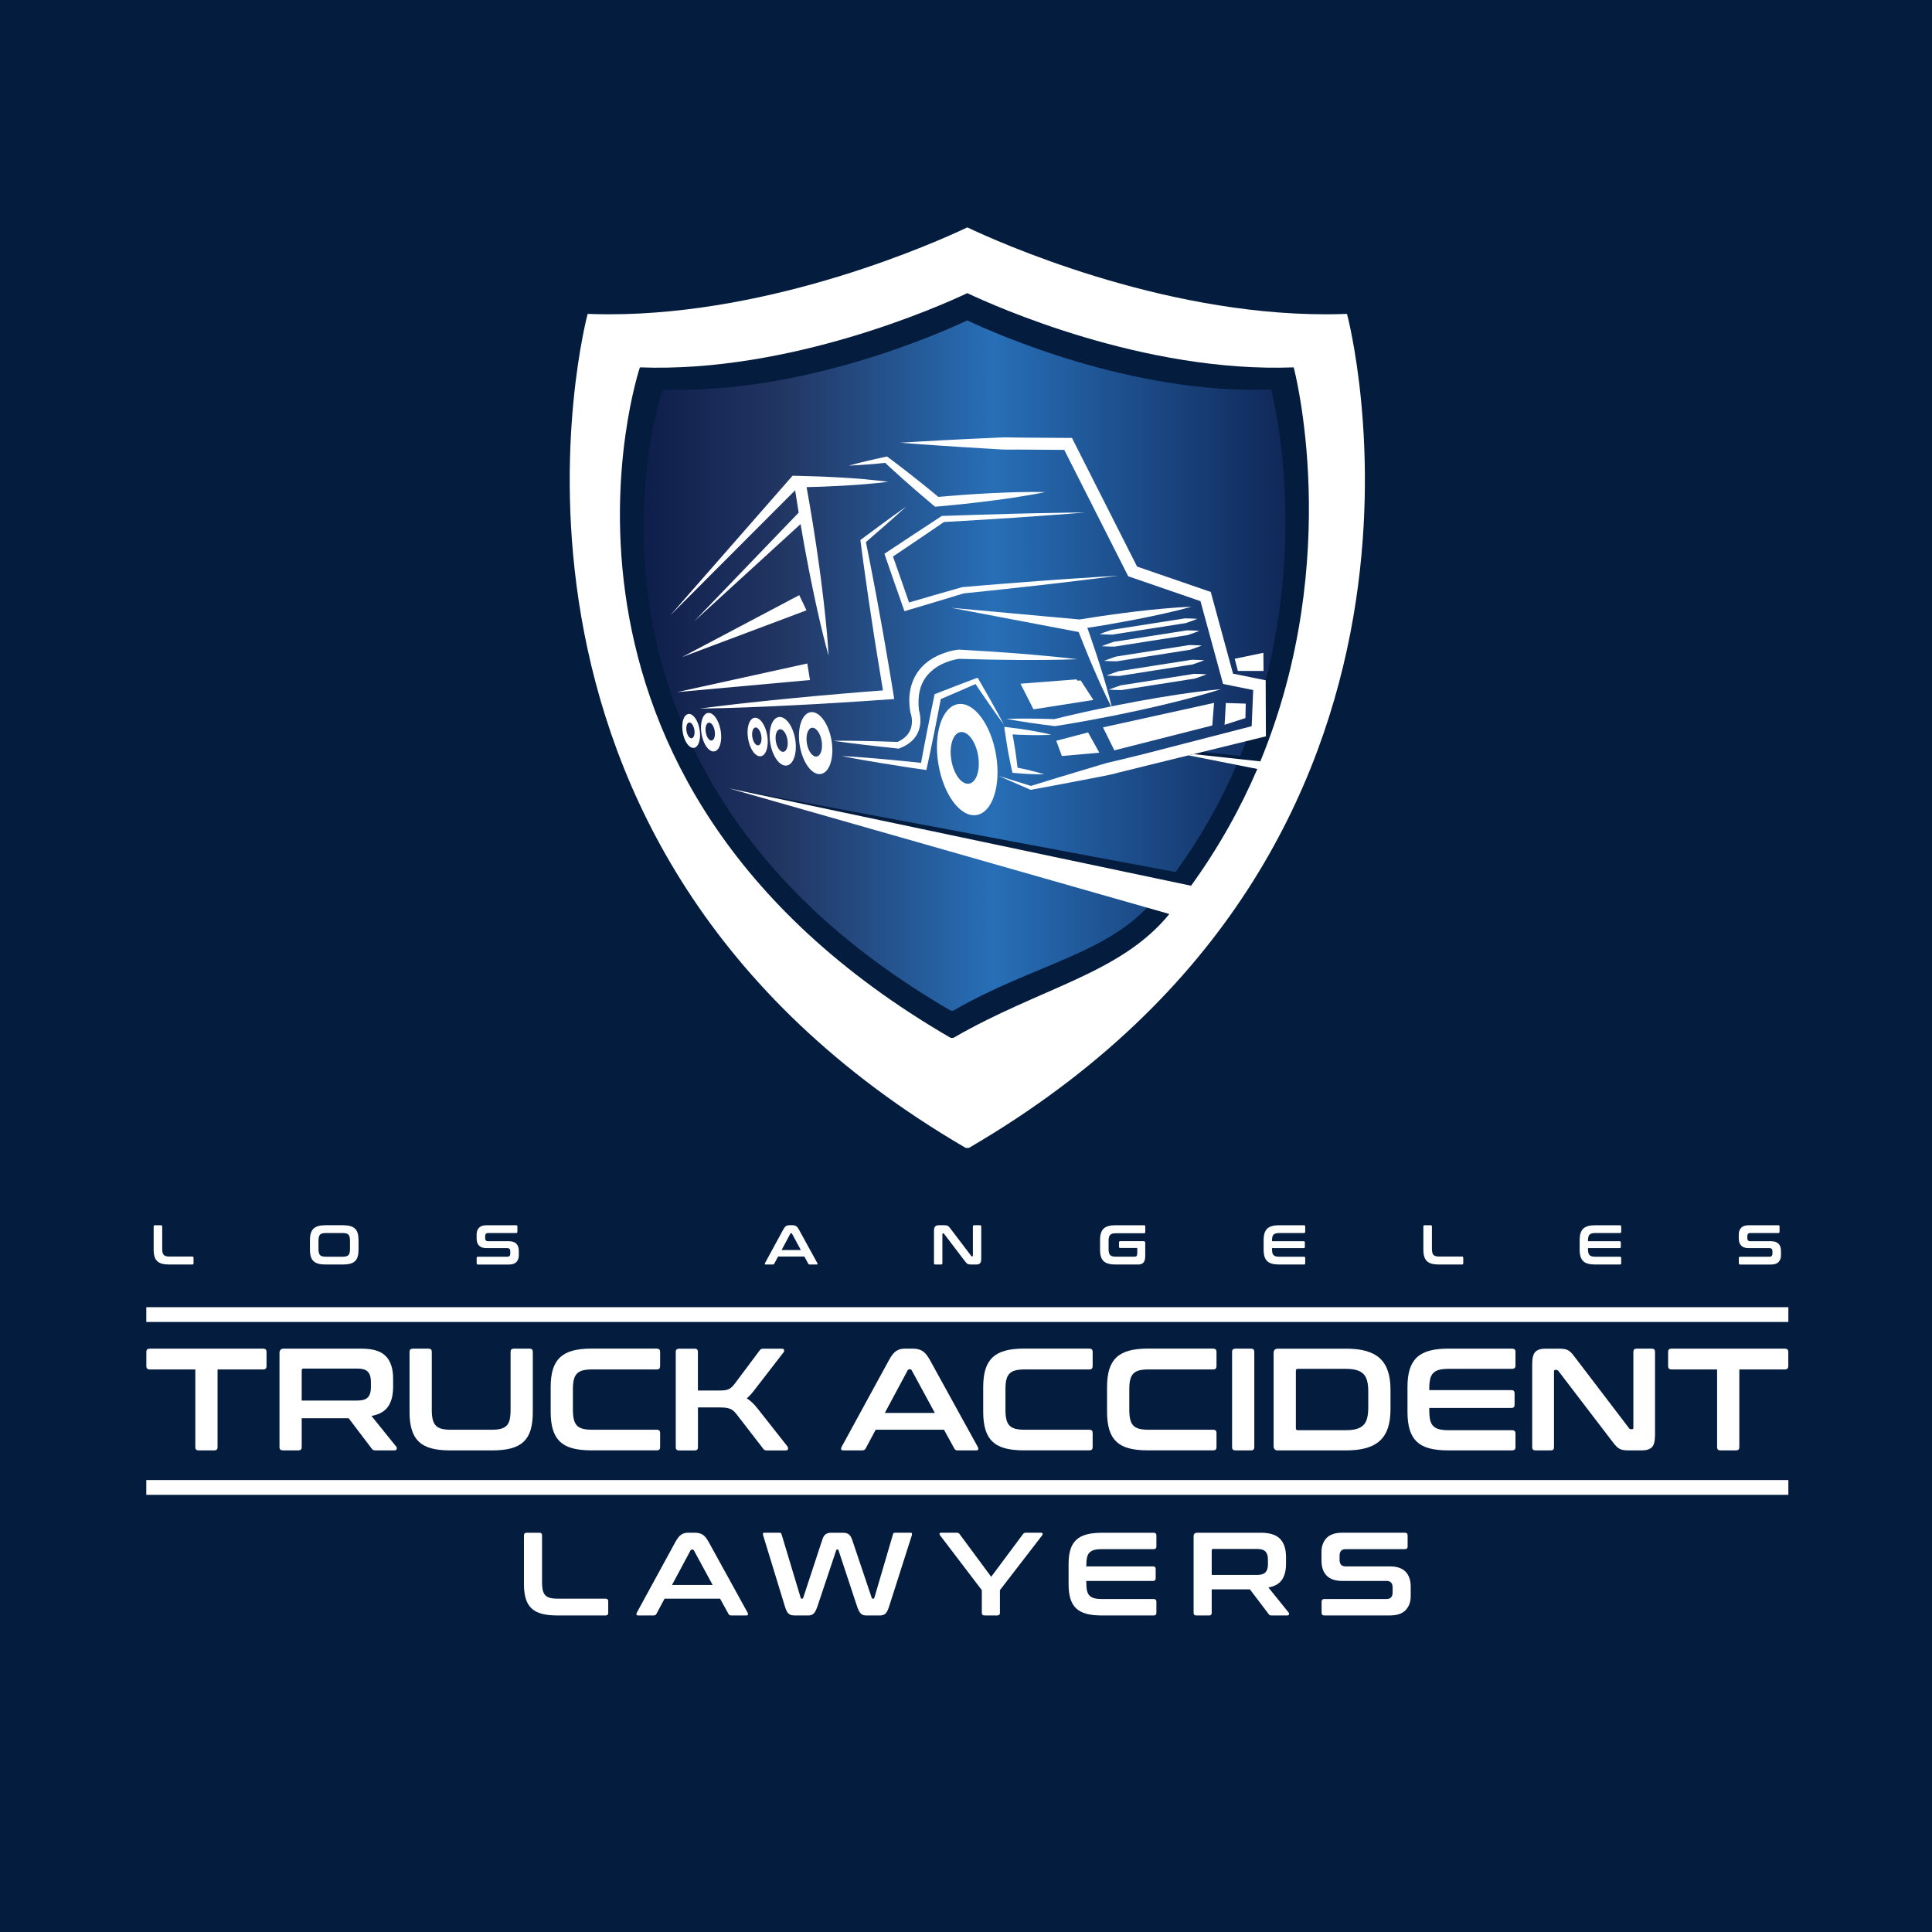 <?xml version="1.0" encoding="UTF-8"?><svg id="Layer_1" xmlns="http://www.w3.org/2000/svg" xmlns:xlink="http://www.w3.org/1999/xlink" viewBox="0 0 1000 1000"><defs><style>.cls-1{fill-rule:evenodd;}.cls-1,.cls-2{fill:#fff;}.cls-3{fill:#041c3d;}.cls-4{fill:url(#linear-gradient);}</style><linearGradient id="linear-gradient" x1="315.85" y1="344.49" x2="704.71" y2="344.49" gradientUnits="userSpaceOnUse"><stop offset=".03" stop-color="#0d1c49"/><stop offset=".23" stop-color="#223663"/><stop offset=".51" stop-color="#276fb7"/><stop offset=".96" stop-color="#0d1c49"/></linearGradient></defs><rect class="cls-3" width="1000" height="1000"/><path class="cls-4" d="M342.88,201.61s-66.92,196.12,149.24,321.51h1.28c41.83-24.27,80.98-29.1,104.61-58.12l-220.82-56.98,231.28,43.35c13.45-18.59,23.55-36.75,31.58-55.48l-24.92-4.92,7.08-1.74,19.81,2c40.58-98.41,15.91-189.63,15.91-189.63-72.33,2.73-144.07-29.52-157.28-35.76-13.21,6.24-85.45,38.49-157.78,35.76Z"/><path class="cls-1" d="M697.21,162.47c-3.71.14-7.41.21-11.11.21-86.26,0-169.61-37.48-185.42-44.98-15.8,7.5-99.15,44.98-185.41,44.98-3.7,0-7.39-.07-11.11-.21,0,0-73.94,274.54,195.72,431.7h1.6c269.65-157.15,195.72-431.7,195.72-431.7ZM652.35,394.09l-34.55-3.76-2.66.65,35.65,7.03c-8.63,20.12-19.85,40.47-34.29,60.44l-239.3-50.43,228.06,65.06c-25.38,31.17-66.87,38.07-111.8,64.13h-1.38c-232.19-134.69-160.88-347.06-160.88-347.06,77.69,2.93,155.29-31.71,169.48-38.42,14.19,6.7,91.25,41.35,168.94,38.42,0,0,26.32,98.22-17.27,203.92Z"/><path class="cls-2" d="M547.92,402.39l14.6-4.39,7.3-2.2c2.43-.76,4.89-1.38,7.38-1.91,4.95-1.16,9.87-2.41,14.81-3.61l55.86-14.4.78-18.71-13.68-2.77-1.92-.39-.5-1.85-11.18-41-36.19-12.47-1.22-.42-.57-1.13-32.53-64.28-19.74-.14-5.43-.02c-1.81.02-3.62.05-5.43.01-1.81-.04-3.62-.18-5.43-.28l-5.42-.33c-7.23-.44-14.47-.86-21.7-1.37l-10.85-.75-10.85-.82,10.86-.67,10.86-.6c7.24-.41,14.48-.72,21.72-1.06l5.43-.25c1.81-.08,3.62-.19,5.43-.21,1.81-.01,3.62.05,5.43.09l5.43.06,21.71.15h1.97s.87,1.73.87,1.73l32.83,64.86,36.56,12.59,1.58.54.43,1.58,11.11,40.73,16.89,3.4.1,26.59.02,2.43-2.42.6-59.21,14.54c-4.93,1.22-9.87,2.4-14.8,3.66-2.45.68-4.92,1.28-7.43,1.73l-7.5,1.44-15,2.87-15.02,2.79-.37.07-.24-.1-16.35-7.13,16.71,5.19,14.34-4.4Z"/><path class="cls-2" d="M469.88,315.84l-1.73.51-.59-1.67-4.7-13.36-4.63-13.38-.45-1.31,1.16-.77,14.05-9.3,14.1-9.24.4-.26.45-.02,18.43-.61c6.15-.21,12.29-.35,18.44-.52,6.15-.19,12.3-.26,18.45-.39l9.22-.17,9.23-.1-9.2.75-9.2.67c-6.13.44-12.27.92-18.4,1.3-6.13.4-12.27.82-18.41,1.17l-17.93,1.06-13.56,9.23-12.81,8.63,4.25,12.07,4.06,11.72,12.82-3.74,14.59-4.17.17-.05h.16c6.7-.6,13.4-1.15,20.1-1.67,6.7-.54,13.41-1.07,20.11-1.55l10.06-.73,10.07-.67,10.06-.67,10.08-.6-10,1.28-10.01,1.21-10.01,1.21-10.02,1.15c-6.68.77-13.36,1.5-20.05,2.21-6.62.72-13.25,1.42-19.87,2.09l-14.37,4.36-14.54,4.33Z"/><path class="cls-2" d="M558.66,320.67l.35-.06c4.77-.77,9.54-1.52,14.32-2.2,2.39-.35,4.78-.65,7.18-.97,2.4-.3,4.79-.64,7.19-.91l7.21-.81,7.22-.7c1.2-.12,2.41-.2,3.62-.3l3.62-.28c2.42-.16,4.84-.31,7.28-.39-2.34.67-4.68,1.26-7.03,1.85l-3.53.84c-1.18.27-2.35.57-3.53.82l-7.09,1.54-7.1,1.43c-2.37.48-4.75.88-7.12,1.33-2.37.44-4.75.88-7.12,1.28-3.77.65-7.55,1.25-11.33,1.83l.96,2.68,1.88,5.49,1.86,5.5,1.77,5.53c.6,1.84,1.17,3.7,1.72,5.55.55,1.86,1.14,3.71,1.65,5.58.52,1.87,1.07,3.73,1.55,5.61.41,1.56.81,3.12,1.18,4.69.77-.16,1.54-.32,2.31-.47l10.78-2.08,10.82-1.9,10.85-1.73c3.63-.51,7.26-1.06,10.9-1.5,3.64-.48,7.3-.87,10.97-1.2-3.5,1.11-7.02,2.16-10.55,3.12-3.53,1-7.08,1.89-10.62,2.83l-10.67,2.6-10.7,2.42-10.74,2.25c-3.58.75-7.18,1.4-10.77,2.1-3.59.72-7.2,1.32-10.8,1.96-1.8.31-3.6.65-5.41.93l-5.43.86-.34.05-.19-.02c-2.08-.23-4.15-.51-6.22-.8-2.07-.29-4.15-.54-6.22-.87-2.07-.32-4.14-.61-6.21-.97-2.07-.34-4.13-.7-6.2-1.1,2.1-.08,4.2-.11,6.3-.13,2.1-.03,4.19,0,6.29,0,2.1,0,4.19.06,6.28.1,1.98.04,3.95.08,5.92.16l5.16-1.26c1.78-.45,3.57-.83,5.35-1.24,3.57-.8,7.13-1.65,10.71-2.37,2.73-.56,5.46-1.15,8.2-1.7-.74-1.43-1.45-2.87-2.15-4.31-.87-1.75-1.66-3.52-2.5-5.28-.84-1.76-1.6-3.54-2.4-5.31-.8-1.77-1.58-3.55-2.33-5.34l-2.27-5.36-2.18-5.39-2.16-5.4-.87-2.25-.02.12-65.91-12.53,66.33,6.04Z"/><path class="cls-2" d="M615.24,322c-.47.16-.96.33-1.49.51-.52.17-1.11.14-1.7.27-4.74.74-11.06,1.73-17.39,2.73-6.32.99-12.64,1.98-17.38,2.72-.6.05-1.15.27-1.71.24-.56-.01-1.08-.02-1.58-.03-.99-.01-1.86-.05-2.57-.08-1.43-.06-2.25-.12-2.25-.12,0,0,.76-.31,2.1-.8.67-.24,1.48-.54,2.42-.86.47-.16.96-.33,1.49-.51.52-.2,1.11-.16,1.7-.29,4.74-.74,11.06-1.73,17.38-2.73,6.32-.99,12.64-1.98,17.38-2.72.6-.06,1.15-.27,1.7-.26.56,0,1.08.02,1.58.03.99.01,1.86.05,2.57.08,1.43.06,2.25.13,2.25.13,0,0-.76.32-2.09.82-.67.25-1.48.55-2.42.86Z"/><path class="cls-2" d="M618.68,327.35c-.67.25-1.48.55-2.42.86-.47.16-.96.33-1.49.51-.52.17-1.11.14-1.7.27-4.74.74-11.06,1.73-17.38,2.73-6.32.99-12.64,1.98-17.38,2.73-.6.05-1.15.27-1.7.24-.56-.01-1.08-.02-1.58-.03-.99-.01-1.86-.05-2.57-.08-1.43-.06-2.25-.12-2.25-.12,0,0,.76-.31,2.1-.8.67-.24,1.48-.54,2.42-.86.47-.16.97-.33,1.49-.51.52-.2,1.11-.16,1.7-.29,4.74-.74,11.06-1.74,17.38-2.73,6.32-.99,12.65-1.98,17.38-2.73.6-.06,1.15-.27,1.7-.26.56.01,1.08.02,1.58.03.99.01,1.86.05,2.57.08,1.43.06,2.25.13,2.25.13,0,0-.76.32-2.09.82Z"/><path class="cls-2" d="M619.95,334.94c-.67.25-1.48.55-2.42.86-.47.16-.97.33-1.49.51-.52.17-1.11.14-1.7.27-4.74.74-11.06,1.73-17.38,2.73-6.32.99-12.64,1.98-17.38,2.73-.6.06-1.15.27-1.71.25-.55,0-1.08-.02-1.58-.03-.99-.01-1.86-.05-2.57-.08-1.43-.06-2.25-.12-2.25-.12,0,0,.76-.31,2.1-.8.67-.24,1.48-.54,2.42-.86.47-.16.96-.33,1.49-.51.52-.2,1.11-.16,1.7-.29,4.74-.74,11.06-1.74,17.38-2.73,6.32-.99,12.64-1.98,17.38-2.73.6-.06,1.15-.27,1.7-.26.56.01,1.08.02,1.58.03.99.01,1.86.05,2.57.08,1.43.06,2.25.13,2.25.13,0,0-.76.32-2.09.81Z"/><path class="cls-2" d="M621.21,342.54c-.67.25-1.48.55-2.42.86-.47.16-.96.33-1.49.51-.52.18-1.11.14-1.7.27-4.74.74-11.06,1.73-17.38,2.73-6.32.99-12.64,1.98-17.38,2.73-.6.06-1.15.27-1.7.25-.56-.01-1.08-.02-1.58-.03-.99-.01-1.86-.05-2.57-.08-1.43-.06-2.25-.12-2.25-.12,0,0,.76-.31,2.1-.8.67-.24,1.48-.55,2.42-.86.47-.16.96-.33,1.49-.51.52-.2,1.11-.15,1.7-.29,4.74-.74,11.06-1.73,17.38-2.72,6.32-.99,12.64-1.98,17.38-2.73.6-.06,1.15-.26,1.7-.26.55.01,1.08.02,1.58.03.99.01,1.86.05,2.57.08,1.43.06,2.25.13,2.25.13,0,0-.76.32-2.09.82Z"/><path class="cls-2" d="M622.42,349.84c-.67.25-1.48.55-2.42.86-.47.16-.96.33-1.49.51-.53.18-1.11.14-1.7.27-4.74.74-11.06,1.74-17.38,2.73-6.32.99-12.64,1.98-17.38,2.73-.6.05-1.15.27-1.7.24-.56-.01-1.08-.02-1.58-.03-.99-.01-1.86-.05-2.57-.08-1.43-.06-2.25-.12-2.25-.12,0,0,.76-.31,2.1-.8.67-.25,1.48-.55,2.42-.86.47-.16.96-.33,1.49-.51.52-.2,1.11-.15,1.7-.29,4.74-.74,11.06-1.73,17.38-2.72,6.32-.99,12.64-1.98,17.38-2.73.6-.06,1.15-.27,1.7-.26.55.01,1.08.02,1.58.03.99.01,1.86.05,2.57.08,1.43.07,2.25.13,2.25.13,0,0-.76.32-2.09.82Z"/><path class="cls-2" d="M456.58,383.77l7.95.25c.67-.31,1.33-.64,1.95-1.02.7-.43,1.37-.9,1.96-1.43,1.19-1.05,2.11-2.3,2.71-3.69.14-.35.28-.7.38-1.07.12-.36.19-.73.27-1.11.15-.74.22-1.51.22-2.29,0-.78-.07-1.56-.2-2.34-.07-.39-.15-.78-.24-1.15-.09-.35-.22-.8-.31-1.03l-.09-.22-.03-.24-.35-2.74c-.05-.93-.15-1.85-.14-2.78.01-.93-.03-1.87.09-2.81.05-.47.08-.94.14-1.41l.24-1.41c.15-.94.42-1.87.67-2.8.3-.92.6-1.83,1.02-2.72.37-.9.86-1.75,1.34-2.6l.79-1.24.88-1.18c.62-.76,1.26-1.51,1.97-2.19.69-.7,1.43-1.35,2.21-1.93,1.55-1.2,3.22-2.21,4.96-3.06,1.74-.85,3.54-1.54,5.37-2.1.92-.27,1.85-.52,2.79-.72.97-.2,1.85-.37,2.96-.48l.17-.02h.16s15.3.92,15.3.92l7.64.53,7.65.56c5.09.44,10.19.82,15.28,1.33,2.55.23,5.09.48,7.64.76,2.54.25,5.09.57,7.63.87-2.56.08-5.12.19-7.68.23-2.56.06-5.12.1-7.68.12-5.12.08-10.23.03-15.34.03l-7.66-.09-7.67-.11-15.09-.38c-.66.08-1.49.24-2.23.41-.81.18-1.61.4-2.4.64-1.58.5-3.11,1.11-4.57,1.84-1.46.73-2.83,1.59-4.07,2.58-.32.24-.62.5-.91.76-.3.25-.6.51-.87.79-.57.54-1.09,1.13-1.59,1.72l-.71.92-.64.98c-.39.67-.8,1.33-1.09,2.05-.34.7-.59,1.44-.85,2.18-.21.75-.45,1.5-.58,2.28l-.21,1.17-.13,1.19c-.11.79-.11,1.6-.16,2.41-.03.81.03,1.62.04,2.44l.2,2.32c.14.46.23.83.33,1.25.11.5.19,1.01.26,1.51.13,1.01.19,2.03.15,3.06-.07,2.05-.54,4.15-1.49,6.05-.95,1.9-2.36,3.58-4,4.85-.82.65-1.7,1.2-2.59,1.68-.9.48-1.83.87-2.76,1.23l-.42.16-.37-.04-8.41-.9c-2.8-.29-5.6-.61-8.4-.95-5.6-.65-11.2-1.37-16.78-2.18,5.65-.04,11.3.02,16.93.14,2.82.05,5.64.11,8.46.21Z"/><polygon class="cls-2" points="534.93 367.15 528.2 353.88 557.18 351.64 557.72 352.3 559.38 352.21 565.93 362.29 534.93 367.15"/><polygon class="cls-2" points="640.72 347.28 639.09 340.97 653.92 337.89 654.01 347.28 640.72 347.28"/><polygon class="cls-2" points="627.47 375.51 576.77 388.38 570.91 376.48 628.4 363.81 627.47 375.51"/><path class="cls-2" d="M448.33,248.14c1.91.15,3.82.34,5.73.55,1.91.19,3.82.42,5.73.68-1.91.25-3.82.48-5.74.66-1.91.2-3.82.38-5.74.53-1.91.15-3.82.34-5.73.44l-5.74.37c-1.91.13-3.82.19-5.74.28l-5.73.26c-2.63.09-5.25.15-7.88.22,1.15,6.39,2.26,12.78,3.28,19.18,1.22,7.51,2.34,15.04,3.37,22.58.54,3.77.98,7.55,1.46,11.33.49,3.77.91,7.56,1.32,11.35.44,3.78.76,7.58,1.13,11.38.32,3.8.63,7.6.82,11.43-1.05-3.69-1.99-7.39-2.91-11.1-.89-3.71-1.81-7.42-2.61-11.15-.84-3.72-1.67-7.44-2.42-11.18-.77-3.73-1.57-7.46-2.28-11.2-1.46-7.48-2.83-14.96-4.1-22.47-.06-.34-.11-.69-.17-1.03l-55.05,50.32,54.07-56.24c-.63-3.85-1.24-7.7-1.84-11.55l-64.65,64.76,63.39-72.38.11.09h0s3.53.07,3.53.07c3.82.09,7.64.21,11.47.35l5.73.28c1.91.1,3.82.17,5.73.3l5.73.39c1.91.11,3.82.3,5.73.46Z"/><path class="cls-2" d="M374.34,365.23c4.06-.51,8.12-.93,12.18-1.4l12.19-1.3c4.06-.44,8.13-.82,12.2-1.21l12.2-1.16,12.21-1.06c7.23-.66,14.46-1.19,21.7-1.76-.98-5.75-1.89-11.51-2.83-17.26l-1.6-9.94-1.51-9.96-1.51-9.96-1.42-9.97c-.97-6.64-1.84-13.3-2.72-19.96l-.1-.78.57-.43c3.81-2.86,7.66-5.68,11.5-8.51,3.85-2.81,7.72-5.61,11.63-8.36-3.52,3.2-7.08,6.37-10.65,9.51-3.39,2.95-6.77,5.91-10.18,8.84,1.27,6.36,2.55,12.72,3.74,19.1l1.88,9.9,1.79,9.91,1.79,9.91,1.7,9.93c1.12,6.62,2.29,13.23,3.33,19.86l.41,2.65-2.71.18c-8.15.55-16.3,1.17-24.46,1.63l-12.23.74-12.24.64c-4.08.21-8.16.43-12.25.59l-12.25.51c-4.09.13-8.17.31-12.26.4-4.09.12-8.18.2-12.27.26,4.06-.54,8.11-1.07,12.17-1.54Z"/><polygon class="cls-2" points="417.44 315.9 353.08 340.08 413.7 308.04 417.44 315.9"/><polygon class="cls-2" points="350.55 358.22 417.85 343.42 419.25 351.98 350.55 358.22"/><path class="cls-2" d="M479.95,252.48l5.75,4.71c1.99-.18,3.98-.33,5.97-.5l7.03-.56c4.7-.28,9.39-.66,14.09-.85,2.35-.11,4.7-.24,7.05-.32l7.07-.22c2.36-.03,4.72-.09,7.08-.1,2.36,0,4.72,0,7.09.06-2.32.49-4.64.91-6.96,1.32-2.32.41-4.65.77-6.98,1.16l-6.99,1.04c-2.33.33-4.67.62-7,.94-4.67.65-9.35,1.1-14.02,1.67l-7.02.69c-2.34.22-4.68.48-7.03.67l-1.09.09-.79-.67-6.48-5.5c-2.17-1.82-4.29-3.7-6.42-5.57-2.12-1.87-4.26-3.73-6.34-5.65-1.93-1.77-3.89-3.51-5.79-5.31l-4.07.4-4.91.41c-3.27.27-6.56.48-9.85.61,3.17-.88,6.36-1.68,9.55-2.43l4.79-1.11,4.8-1.04.62-.14.68.49c2.3,1.67,4.53,3.43,6.79,5.14,2.27,1.71,4.48,3.48,6.71,5.24,2.22,1.76,4.46,3.5,6.64,5.32Z"/><path class="cls-2" d="M457.08,392.91c3.56.3,7.11.65,10.65,1.01,3.01.29,6.01.61,9.01.94.46-2.51.9-5.03,1.4-7.54l1.75-9.03c.57-3.01,1.2-6.01,1.81-9.02l1.86-9.01.19-.94.88-.34,10.12-3.94,10.16-3.85,1.12-.42.55.95,3.35,5.82c1.12,1.94,2.22,3.88,3.31,5.84,2.2,3.9,4.35,7.83,6.43,11.79-2.67-3.62-5.26-7.29-7.82-10.97-1.29-1.84-2.55-3.69-3.81-5.55l-3.11-4.6-8.92,3.91-9.07,3.88-1.56,8.13c-.59,3.01-1.15,6.02-1.78,9.02l-1.85,9.01c-.6,3.01-1.29,6-1.92,9l-.33,1.55-1.57-.22c-3.53-.5-7.06-1-10.58-1.56-3.53-.54-7.05-1.08-10.57-1.67-3.52-.56-7.04-1.17-10.55-1.79-3.51-.62-7.02-1.28-10.52-1.98,3.57.19,7.13.42,10.69.69,3.56.27,7.12.56,10.67.88Z"/><path class="cls-2" d="M485.71,395.5c2.63,15.85,11.45,27.66,19.7,26.37,8.25-1.29,12.8-15.19,10.16-31.05-2.63-15.86-11.45-27.67-19.69-26.37-8.25,1.29-12.8,15.19-10.17,31.05ZM492.4,393.37c-1.22-7.37.89-13.84,4.73-14.44,3.83-.6,7.94,4.89,9.16,12.26,1.22,7.37-.89,13.84-4.73,14.44-3.84.6-7.94-4.89-9.16-12.26Z"/><path class="cls-2" d="M413.96,385.92c1.47,8.83,6.34,15.42,10.88,14.7,4.54-.71,7.04-8.45,5.57-17.28-1.47-8.84-6.34-15.42-10.88-14.71-4.54.71-7.04,8.45-5.57,17.28ZM417.64,384.74c-.68-4.11.48-7.71,2.59-8.04,2.11-.33,4.38,2.73,5.06,6.84s-.48,7.71-2.59,8.04c-2.11.33-4.38-2.73-5.06-6.84Z"/><path class="cls-2" d="M398.7,384.7c1.15,6.92,4.97,12.09,8.53,11.53,3.56-.56,5.51-6.62,4.37-13.55-1.15-6.93-4.97-12.09-8.53-11.53-3.56.56-5.52,6.62-4.37,13.55ZM401.58,383.77c-.53-3.22.37-6.04,2.03-6.3,1.65-.26,3.43,2.14,3.97,5.36.53,3.22-.38,6.04-2.03,6.3-1.66.26-3.43-2.14-3.97-5.36Z"/><path class="cls-2" d="M387.19,382.26c.91,5.5,3.87,9.6,6.62,9.17,2.74-.43,4.23-5.24,3.32-10.73-.91-5.5-3.88-9.6-6.62-9.17-2.75.43-4.23,5.23-3.32,10.73ZM389.41,381.54c-.42-2.55.27-4.79,1.55-4.99,1.28-.2,2.66,1.71,3.08,4.26.42,2.56-.27,4.79-1.54,4.99-1.28.2-2.66-1.71-3.08-4.27Z"/><path class="cls-2" d="M363.09,379.76c.91,5.49,3.88,9.6,6.62,9.17,2.75-.43,4.23-5.24,3.32-10.73-.91-5.5-3.88-9.6-6.62-9.17-2.75.43-4.23,5.23-3.32,10.73ZM365.31,379.04c-.43-2.56.26-4.79,1.54-4.99,1.28-.2,2.66,1.71,3.08,4.27.42,2.56-.27,4.79-1.54,4.99-1.28.2-2.66-1.71-3.08-4.27Z"/><path class="cls-2" d="M353.37,379.01c.8,4.84,3.42,8.46,5.83,8.08,2.42-.38,3.72-4.61,2.92-9.45-.8-4.84-3.42-8.46-5.83-8.08-2.42.38-3.73,4.61-2.92,9.45ZM355.33,378.37c-.37-2.25.23-4.22,1.36-4.4,1.12-.18,2.34,1.51,2.71,3.76.37,2.25-.24,4.22-1.36,4.4-1.13.18-2.34-1.51-2.71-3.76Z"/><polygon class="cls-2" points="569.02 389.59 549.62 391.31 546.72 383.42 563.18 379.09 569.02 389.59"/><polygon class="cls-2" points="644.79 364.2 644.63 371.67 633.84 375.15 634.5 363.87 644.79 364.2"/><path class="cls-2" d="M533.04,398.76c2.5.62,5,1.23,7.47,2.02-2.6.06-5.17-.05-7.75-.15l-3.85-.23-3.84-.32-1.01-.08-.28-1.15c-.41-1.68-.71-3.37-1.07-5.06-.36-1.68-.67-3.38-.98-5.07-.29-1.69-.6-3.39-.84-5.09-.26-1.7-.53-3.4-.77-5.1l-.33-2.33,2.29.29,5.54.71c1.84.29,3.69.55,5.53.86,1.84.33,3.68.63,5.51,1.01,1.84.36,3.67.77,5.49,1.23-1.88.12-3.76.19-5.63.2-1.88.04-3.74,0-5.61-.02-1.87-.04-3.73-.12-5.6-.18l-3.23-.19c.17.97.35,1.94.53,2.91.32,1.69.57,3.39.85,5.09.25,1.7.51,3.4.71,5.11.17,1.38.35,2.75.51,4.13l2.6.53,3.76.85Z"/><path class="cls-2" d="M83.32,634.17c.42,0,.64.21.64.64v11.59c0,.77.06,1.42.19,1.93.13.51.33.92.62,1.22.29.3.68.51,1.17.64.49.13,1.11.19,1.87.19h11.72c.43,0,.64.21.64.64v2.85c0,.43-.21.64-.64.64h-11.9c-1.47,0-2.71-.14-3.73-.41-1.02-.27-1.86-.71-2.5-1.32-.65-.61-1.12-1.4-1.42-2.38-.3-.98-.45-2.16-.45-3.56v-12.03c0-.43.22-.64.67-.64h3.13Z"/><path class="cls-2" d="M177.47,634.17c1.47,0,2.72.14,3.75.42s1.87.73,2.52,1.34c.65.61,1.12,1.4,1.4,2.37.29.97.43,2.15.43,3.54v5c0,1.39-.14,2.58-.43,3.56-.29.98-.76,1.77-1.4,2.38-.65.61-1.49,1.05-2.52,1.32-1.03.27-2.28.41-3.75.41h-8.94c-1.47,0-2.71-.14-3.73-.41-1.02-.27-1.86-.71-2.5-1.32-.65-.61-1.12-1.4-1.42-2.38-.3-.98-.45-2.16-.45-3.56v-5c0-1.39.15-2.58.45-3.54.3-.97.77-1.76,1.42-2.37.65-.61,1.48-1.06,2.5-1.34,1.02-.28,2.27-.42,3.73-.42h8.94ZM164.85,646.52c0,.75.06,1.39.19,1.9.12.51.33.92.62,1.22.29.3.68.51,1.17.64.49.13,1.11.19,1.87.19h8.6c.75,0,1.38-.06,1.87-.19.49-.13.88-.34,1.17-.64.29-.3.5-.71.62-1.22.13-.51.19-1.15.19-1.9v-4.36c0-.76-.06-1.39-.19-1.9-.13-.51-.33-.92-.62-1.22-.29-.3-.68-.51-1.17-.64-.49-.13-1.11-.19-1.87-.19h-8.6c-.75,0-1.37.06-1.87.19-.49.13-.88.34-1.17.64-.29.3-.5.71-.62,1.22-.13.51-.19,1.15-.19,1.9v4.36Z"/><path class="cls-2" d="M267.16,634.17c.42,0,.64.21.64.64v2.76c0,.43-.21.64-.64.64h-14.5c-.56,0-.95.14-1.19.44-.23.29-.35.69-.35,1.19v.99c0,1.09.5,1.63,1.51,1.63h10.85c1.68,0,2.94.43,3.79,1.29.85.86,1.27,2.1,1.27,3.7v2.33c0,1.41-.42,2.56-1.24,3.43-.83.87-2.12,1.31-3.88,1.31h-16.03c-.44,0-.67-.21-.67-.64v-2.76c0-.43.22-.64.67-.64h15.19c.56,0,.96-.15,1.19-.44.23-.29.35-.69.35-1.19v-1.19c0-1.08-.5-1.63-1.51-1.63h-10.85c-1.68,0-2.94-.43-3.79-1.29-.85-.86-1.27-2.1-1.27-3.7v-2.12c0-1.41.41-2.56,1.24-3.43.83-.87,2.12-1.31,3.88-1.31h15.34Z"/><path class="cls-2" d="M410.17,634.17c.73,0,1.35.15,1.85.45.5.3.99.89,1.48,1.76l9.58,17.46c.1.19.12.35.07.48-.05.13-.19.19-.42.19h-3.68c-.33,0-.55-.13-.67-.38l-2.05-3.75h-13.6l-2,3.75c-.13.25-.36.38-.66.38h-3.76c-.25,0-.4-.06-.45-.19-.05-.13-.02-.29.07-.48l9.49-17.46c.48-.87.96-1.46,1.42-1.76.46-.3,1-.45,1.62-.45h1.71ZM404.55,647.01h9.96l-4.6-8.51c-.08-.14-.18-.2-.32-.2h-.17c-.14,0-.24.07-.32.2l-4.54,8.51Z"/><path class="cls-2" d="M488.57,634.17c.46,0,.85.02,1.16.06.31.04.58.12.81.25.23.13.45.3.67.52.21.22.45.52.72.89l10.77,14.18c.08.14.2.2.38.2h.26c.16,0,.23-.1.23-.29v-15.17c0-.43.21-.64.64-.64h3.04c.42,0,.64.21.64.64v16.68c0,1.18-.21,1.98-.64,2.4-.43.42-1.08.62-1.97.62h-2.49c-.45,0-.82-.02-1.11-.06-.3-.04-.56-.12-.79-.23-.23-.11-.46-.29-.68-.51-.22-.22-.48-.53-.77-.92l-10.79-14.18c-.12-.14-.24-.2-.38-.2h-.26c-.16,0-.23.1-.23.29v15.17c0,.43-.21.64-.64.64h-3.04c-.44,0-.67-.21-.67-.64v-16.68c0-1.18.21-1.98.64-2.4.42-.42,1.08-.62,1.97-.62h2.55Z"/><path class="cls-2" d="M592.16,634.17c.42,0,.64.21.64.64v2.85c0,.44-.21.67-.64.67h-14.5c-.75,0-1.37.06-1.87.19-.49.13-.88.34-1.17.64-.29.3-.5.7-.62,1.21-.13.5-.19,1.14-.19,1.92v4.18c0,.77.06,1.42.19,1.93.13.51.33.92.62,1.22.29.3.68.51,1.17.64.49.13,1.11.19,1.87.19h9.55c.5,0,.87-.13,1.1-.39.23-.26.35-.72.35-1.38v-2.35c0-.25-.12-.38-.35-.38h-8.48c-.42,0-.64-.22-.64-.67v-2.18c0-.44.21-.67.64-.67h12.07c.58,0,.87.29.87.87v6.77c0,1.63-.31,2.77-.93,3.44-.62.67-1.51,1-2.66,1h-11.69c-1.47,0-2.71-.14-3.73-.41-1.02-.27-1.86-.71-2.51-1.32-.65-.61-1.12-1.4-1.42-2.38-.3-.98-.45-2.16-.45-3.56v-5c0-1.39.15-2.58.45-3.54.3-.97.77-1.76,1.42-2.37.65-.61,1.48-1.06,2.51-1.34,1.02-.28,2.27-.42,3.73-.42h14.67Z"/><path class="cls-2" d="M674.9,634.17c.44,0,.67.21.67.64v2.76c0,.43-.22.64-.67.64h-12.65c-.75,0-1.37.06-1.87.19-.49.13-.89.34-1.19.64-.3.3-.5.71-.62,1.22-.12.51-.17,1.15-.17,1.9v.29h16.35c.42,0,.64.21.64.64v2.3c0,.43-.22.64-.64.64h-16.35v.49c0,.75.06,1.39.17,1.9.12.51.32.92.62,1.22.3.3.7.51,1.19.64.49.13,1.11.19,1.87.19h12.65c.44,0,.67.21.67.64v2.76c0,.43-.22.64-.67.64h-12.73c-1.47,0-2.71-.14-3.73-.41-1.02-.27-1.86-.71-2.51-1.32-.65-.61-1.12-1.4-1.42-2.38-.3-.98-.45-2.16-.45-3.56v-5c0-1.39.15-2.58.45-3.54.3-.97.77-1.76,1.42-2.37.65-.61,1.48-1.06,2.51-1.34,1.02-.28,2.27-.42,3.73-.42h12.73Z"/><path class="cls-2" d="M740.52,634.17c.42,0,.64.21.64.64v11.59c0,.77.06,1.42.19,1.93.13.51.33.92.62,1.22.29.3.68.51,1.17.64.49.13,1.11.19,1.87.19h11.72c.42,0,.64.21.64.64v2.85c0,.43-.21.64-.64.64h-11.9c-1.47,0-2.71-.14-3.73-.41-1.02-.27-1.86-.71-2.5-1.32-.65-.61-1.12-1.4-1.42-2.38-.3-.98-.45-2.16-.45-3.56v-12.03c0-.43.22-.64.67-.64h3.13Z"/><path class="cls-2" d="M838.46,634.17c.44,0,.67.21.67.64v2.76c0,.43-.22.64-.67.64h-12.65c-.75,0-1.37.06-1.87.19-.49.13-.89.34-1.19.64-.3.3-.51.71-.62,1.22-.12.51-.18,1.15-.18,1.9v.29h16.35c.42,0,.64.21.64.64v2.3c0,.43-.21.64-.64.64h-16.35v.49c0,.75.06,1.39.18,1.9.11.51.32.92.62,1.22.3.3.7.51,1.19.64.49.13,1.11.19,1.87.19h12.65c.44,0,.67.21.67.64v2.76c0,.43-.22.64-.67.64h-12.73c-1.47,0-2.71-.14-3.73-.41-1.02-.27-1.86-.71-2.5-1.32-.65-.61-1.12-1.4-1.42-2.38-.3-.98-.45-2.16-.45-3.56v-5c0-1.39.15-2.58.45-3.54.3-.97.77-1.76,1.42-2.37.65-.61,1.48-1.06,2.5-1.34,1.02-.28,2.27-.42,3.73-.42h12.73Z"/><path class="cls-2" d="M920.45,634.17c.42,0,.64.21.64.64v2.76c0,.43-.21.64-.64.64h-14.5c-.56,0-.96.14-1.19.44-.23.29-.35.69-.35,1.19v.99c0,1.09.5,1.63,1.51,1.63h10.85c1.68,0,2.94.43,3.79,1.29.85.86,1.27,2.1,1.27,3.7v2.33c0,1.41-.42,2.56-1.24,3.43-.83.87-2.12,1.31-3.88,1.31h-16.03c-.44,0-.67-.21-.67-.64v-2.76c0-.43.22-.64.67-.64h15.2c.56,0,.96-.15,1.19-.44.23-.29.35-.69.35-1.19v-1.19c0-1.08-.5-1.63-1.51-1.63h-10.86c-1.68,0-2.94-.43-3.79-1.29-.85-.86-1.27-2.1-1.27-3.7v-2.12c0-1.41.41-2.56,1.24-3.43.83-.87,2.12-1.31,3.88-1.31h15.34Z"/><path class="cls-2" d="M136.23,698.06c1.15,0,1.73.55,1.73,1.66v7.37c0,1.16-.58,1.73-1.73,1.73h-23.62v40.25c0,1.1-.55,1.65-1.66,1.65h-8.2c-1.1,0-1.65-.55-1.65-1.65v-40.25h-23.62c-1.15,0-1.73-.58-1.73-1.73v-7.37c0-1.11.57-1.66,1.73-1.66h58.76Z"/><path class="cls-2" d="M187.31,698.06c5.77,0,9.9,1.31,12.41,3.91,2.51,2.61,3.76,6.47,3.76,11.58v4.29c0,4.32-.88,7.73-2.63,10.23-1.76,2.51-4.62,4.11-8.58,4.81l12.86,15.95c.25.25.33.63.23,1.13-.1.5-.5.75-1.2.75h-9.7c-.65,0-1.1-.07-1.35-.22-.25-.15-.5-.4-.75-.75l-11.89-15.65h-24.3v14.97c0,1.1-.55,1.65-1.65,1.65h-8.12c-1.15,0-1.73-.55-1.73-1.65v-48.75c0-1.51.75-2.26,2.26-2.26h40.4ZM156.17,724.92h28.81c2.56,0,4.36-.55,5.42-1.65,1.05-1.1,1.58-2.78,1.58-5.04v-3.16c0-2.25-.53-3.94-1.58-5.04-1.05-1.11-2.86-1.66-5.42-1.66h-27.84c-.65,0-.98.3-.98.9v15.65Z"/><path class="cls-2" d="M221.84,698.06c1.1,0,1.65.55,1.65,1.66v30.01c0,2.01.16,3.68.49,5,.33,1.33.86,2.38,1.62,3.16.75.78,1.77,1.33,3.05,1.66,1.28.33,2.9.49,4.85.49h20.84c1.96,0,3.57-.16,4.85-.49,1.28-.33,2.29-.88,3.05-1.66.75-.78,1.28-1.83,1.58-3.16.3-1.33.45-3,.45-5v-30.01c0-1.11.55-1.66,1.66-1.66h8.2c1.1,0,1.65.55,1.65,1.66v31.14c0,3.61-.38,6.68-1.13,9.22-.75,2.53-1.97,4.59-3.65,6.17-1.68,1.58-3.86,2.72-6.54,3.43-2.68.7-5.93,1.05-9.74,1.05h-21.67c-3.81,0-7.05-.35-9.7-1.05-2.66-.7-4.83-1.85-6.51-3.43-1.68-1.58-2.91-3.63-3.69-6.17-.78-2.53-1.17-5.61-1.17-9.22v-31.14c0-1.11.58-1.66,1.73-1.66h8.12Z"/><path class="cls-2" d="M340.03,698.06c1.1,0,1.65.55,1.65,1.66v7.37c0,1.16-.55,1.73-1.65,1.73h-33.48c-1.96,0-3.57.16-4.85.49-1.28.33-2.29.88-3.05,1.65-.75.78-1.29,1.82-1.62,3.12-.33,1.31-.49,2.96-.49,4.96v10.68c0,2.01.16,3.68.49,5,.33,1.33.86,2.38,1.62,3.16.75.78,1.77,1.33,3.05,1.66,1.28.33,2.9.49,4.85.49h33.48c1.1,0,1.65.55,1.65,1.65v7.37c0,1.1-.55,1.65-1.65,1.65h-33.93c-3.81,0-7.05-.35-9.7-1.05-2.66-.7-4.83-1.85-6.51-3.43-1.68-1.58-2.91-3.63-3.69-6.17-.78-2.53-1.17-5.61-1.17-9.22v-12.94c0-3.61.39-6.67,1.17-9.18.78-2.51,2.01-4.55,3.69-6.13,1.68-1.58,3.85-2.73,6.51-3.46,2.66-.73,5.89-1.09,9.7-1.09h33.93Z"/><path class="cls-2" d="M359.59,698.06c1.1,0,1.65.55,1.65,1.66v20.01h10.61c1.2,0,2.21-.04,3.01-.11.8-.07,1.5-.24,2.11-.49.6-.25,1.15-.6,1.65-1.05.5-.45,1.03-1.03,1.58-1.73l12.94-17.3c.25-.35.5-.6.75-.75.25-.15.73-.23,1.43-.23h9.33c.65,0,1.04.21,1.17.64.13.43.06.82-.19,1.17l-14.59,18.88c-.85,1.15-1.64,2.13-2.37,2.93-.73.8-1.44,1.51-2.14,2.11,1.96,1.2,3.86,3.01,5.72,5.42l15.42,19.56c.2.25.28.64.23,1.17-.05.53-.45.79-1.2.79h-9.63c-.65,0-1.1-.07-1.35-.22-.25-.15-.5-.4-.75-.75l-13.84-17.9c-1-1.31-2.08-2.2-3.23-2.67-1.15-.47-2.88-.71-5.19-.71h-11.44v20.61c0,1.1-.55,1.65-1.65,1.65h-8.12c-1.15,0-1.73-.55-1.73-1.65v-49.35c0-1.11.58-1.66,1.73-1.66h8.12Z"/><path class="cls-2" d="M472.58,698.06c1.91,0,3.51.39,4.81,1.17,1.3.78,2.58,2.29,3.84,4.55l24.9,45.21c.25.5.31.91.19,1.24-.13.33-.49.49-1.09.49h-9.55c-.85,0-1.43-.33-1.73-.98l-5.34-9.71h-35.36l-5.19,9.71c-.35.65-.93.98-1.73.98h-9.78c-.65,0-1.04-.16-1.17-.49-.13-.33-.06-.74.19-1.24l24.67-45.21c1.25-2.26,2.48-3.77,3.69-4.55,1.2-.78,2.61-1.17,4.21-1.17h4.44ZM457.99,731.32h25.88l-11.96-22.04c-.2-.35-.48-.53-.83-.53h-.45c-.35,0-.63.18-.83.53l-11.81,22.04Z"/><path class="cls-2" d="M563.91,698.06c1.1,0,1.65.55,1.65,1.66v7.37c0,1.16-.55,1.73-1.65,1.73h-33.48c-1.96,0-3.57.16-4.85.49-1.28.33-2.29.88-3.05,1.65-.75.78-1.29,1.82-1.62,3.12-.33,1.31-.49,2.96-.49,4.96v10.68c0,2.01.16,3.68.49,5,.33,1.33.86,2.38,1.62,3.16.75.78,1.77,1.33,3.05,1.66,1.28.33,2.9.49,4.85.49h33.48c1.1,0,1.65.55,1.65,1.65v7.37c0,1.1-.55,1.65-1.65,1.65h-33.93c-3.81,0-7.05-.35-9.7-1.05s-4.83-1.85-6.51-3.43c-1.68-1.58-2.91-3.63-3.69-6.17-.78-2.53-1.17-5.61-1.17-9.22v-12.94c0-3.61.39-6.67,1.17-9.18.78-2.51,2.01-4.55,3.69-6.13,1.68-1.58,3.85-2.73,6.51-3.46,2.66-.73,5.89-1.09,9.7-1.09h33.93Z"/><path class="cls-2" d="M628.01,698.06c1.1,0,1.65.55,1.65,1.66v7.37c0,1.16-.55,1.73-1.65,1.73h-33.48c-1.96,0-3.57.16-4.85.49-1.28.33-2.29.88-3.05,1.65-.75.78-1.29,1.82-1.62,3.12-.33,1.31-.49,2.96-.49,4.96v10.68c0,2.01.16,3.68.49,5,.33,1.33.86,2.38,1.62,3.16.75.78,1.77,1.33,3.05,1.66,1.28.33,2.9.49,4.85.49h33.48c1.1,0,1.65.55,1.65,1.65v7.37c0,1.1-.55,1.65-1.65,1.65h-33.93c-3.81,0-7.05-.35-9.7-1.05-2.66-.7-4.83-1.85-6.51-3.43-1.68-1.58-2.91-3.63-3.69-6.17-.78-2.53-1.17-5.61-1.17-9.22v-12.94c0-3.61.39-6.67,1.17-9.18.78-2.51,2.01-4.55,3.69-6.13,1.68-1.58,3.85-2.73,6.51-3.46,2.66-.73,5.89-1.09,9.7-1.09h33.93Z"/><path class="cls-2" d="M647.57,698.06c1.1,0,1.65.55,1.65,1.66v49.35c0,1.1-.55,1.65-1.65,1.65h-8.12c-1.15,0-1.73-.55-1.73-1.65v-49.35c0-1.11.58-1.66,1.73-1.66h8.12Z"/><path class="cls-2" d="M696.69,698.06c4.06,0,7.55.42,10.46,1.24,2.91.83,5.29,2.11,7.15,3.84,1.85,1.73,3.22,3.94,4.1,6.62.88,2.68,1.32,5.86,1.32,9.52v10.23c0,3.66-.44,6.83-1.32,9.52-.88,2.68-2.25,4.89-4.1,6.62-1.86,1.73-4.24,3.01-7.15,3.84-2.91.83-6.39,1.24-10.46,1.24h-35.21c-1.5,0-2.26-.75-2.26-2.25v-48.15c0-1.51.75-2.26,2.26-2.26h35.21ZM670.74,739.29c0,.65.33.98.98.98h24.68c2.21,0,4.06-.2,5.57-.6,1.5-.4,2.72-1.05,3.65-1.96.93-.9,1.59-2.11,1.99-3.61.4-1.51.6-3.36.6-5.57v-8.28c0-2.2-.2-4.06-.6-5.57-.4-1.5-1.07-2.71-1.99-3.61-.93-.9-2.14-1.55-3.65-1.96-1.51-.4-3.36-.6-5.57-.6h-24.68c-.65,0-.98.35-.98,1.05v29.72Z"/><path class="cls-2" d="M782.68,698.06c1.15,0,1.73.55,1.73,1.66v7.15c0,1.1-.58,1.65-1.73,1.65h-32.88c-1.95,0-3.57.16-4.85.49-1.28.33-2.31.88-3.09,1.66-.78.78-1.32,1.83-1.62,3.16-.3,1.33-.45,2.97-.45,4.93v.75h42.51c1.1,0,1.65.55,1.65,1.66v5.94c0,1.1-.55,1.65-1.65,1.65h-42.51v1.28c0,1.96.15,3.6.45,4.93.3,1.33.84,2.38,1.62,3.16.78.78,1.81,1.33,3.09,1.65,1.28.33,2.9.49,4.85.49h32.88c1.15,0,1.73.55,1.73,1.65v7.15c0,1.1-.58,1.65-1.73,1.65h-33.1c-3.81,0-7.05-.35-9.7-1.05-2.66-.7-4.83-1.85-6.51-3.43-1.68-1.58-2.91-3.63-3.69-6.17-.78-2.53-1.17-5.61-1.17-9.22v-12.94c0-3.61.39-6.67,1.17-9.18.78-2.51,2.01-4.55,3.69-6.13,1.68-1.58,3.85-2.73,6.51-3.46,2.66-.73,5.89-1.09,9.7-1.09h33.1Z"/><path class="cls-2" d="M806.45,698.06c1.2,0,2.21.05,3.01.15.8.1,1.5.31,2.11.64.6.33,1.18.78,1.73,1.35.55.58,1.18,1.34,1.88,2.3l27.99,36.71c.2.35.53.53.98.53h.68c.4,0,.6-.25.6-.75v-39.27c0-1.11.55-1.66,1.66-1.66h7.9c1.1,0,1.65.55,1.65,1.66v43.18c0,3.06-.55,5.13-1.65,6.21-1.11,1.08-2.81,1.62-5.12,1.62h-6.47c-1.15,0-2.12-.05-2.9-.15s-1.47-.3-2.07-.6c-.6-.3-1.19-.74-1.77-1.31-.58-.58-1.24-1.37-1.99-2.37l-28.06-36.71c-.3-.35-.63-.53-.98-.53h-.68c-.4,0-.6.25-.6.75v39.27c0,1.1-.55,1.65-1.65,1.65h-7.9c-1.15,0-1.73-.55-1.73-1.65v-43.18c0-3.06.55-5.13,1.65-6.21,1.1-1.08,2.81-1.62,5.12-1.62h6.62Z"/><path class="cls-2" d="M923.89,698.06c1.15,0,1.73.55,1.73,1.66v7.37c0,1.16-.58,1.73-1.73,1.73h-23.62v40.25c0,1.1-.55,1.65-1.66,1.65h-8.2c-1.1,0-1.65-.55-1.65-1.65v-40.25h-23.62c-1.15,0-1.73-.58-1.73-1.73v-7.37c0-1.11.57-1.66,1.73-1.66h58.76Z"/><path class="cls-2" d="M279.21,793.34c.9,0,1.35.45,1.35,1.34v24.41c0,1.63.13,2.99.4,4.07.26,1.08.7,1.94,1.31,2.57.61.63,1.44,1.08,2.48,1.34,1.04.27,2.35.4,3.95.4h24.77c.9,0,1.35.45,1.35,1.34v5.99c0,.9-.45,1.35-1.35,1.35h-25.14c-3.1,0-5.73-.29-7.89-.86-2.16-.57-3.92-1.5-5.29-2.78-1.37-1.28-2.37-2.96-3-5.01-.63-2.06-.95-4.56-.95-7.49v-25.32c0-.9.47-1.34,1.41-1.34h6.6Z"/><path class="cls-2" d="M359.7,793.34c1.55,0,2.85.32,3.91.95,1.06.63,2.1,1.87,3.12,3.7l20.25,36.76c.2.41.25.74.15,1.01-.1.27-.4.4-.89.4h-7.77c-.69,0-1.16-.27-1.41-.79l-4.34-7.89h-28.75l-4.22,7.89c-.29.53-.76.79-1.41.79h-7.95c-.53,0-.85-.13-.95-.4-.1-.27-.05-.6.15-1.01l20.06-36.76c1.02-1.83,2.02-3.07,3-3.7.98-.63,2.12-.95,3.43-.95h3.61ZM347.83,820.38h21.04l-9.73-17.92c-.16-.28-.39-.43-.67-.43h-.37c-.29,0-.51.14-.67.43l-9.6,17.92Z"/><path class="cls-2" d="M403.67,793.34c.41,0,.69.27.86.79l9.91,32.91c.04.29.2.43.49.43h.31c.24,0,.41-.14.49-.43l9.91-30.15c.45-1.39,1.04-2.33,1.77-2.81.73-.49,1.65-.73,2.75-.73h6.06c1.35,0,2.38.27,3.09.79.71.53,1.29,1.45,1.74,2.75l10.15,30.15c.08.29.24.43.49.43h.37c.24,0,.41-.14.49-.43l9.66-32.91c.08-.33.22-.54.4-.64.18-.1.38-.15.58-.15h8.26c.33,0,.52.14.58.43.06.29.03.61-.09.98l-11.74,36.76c-.57,1.84-1.2,3.07-1.89,3.7-.69.63-1.63.95-2.81.95h-7.16c-1.18,0-2.11-.33-2.78-.98-.67-.65-1.32-1.88-1.93-3.67l-9.6-29.05c-.04-.28-.2-.43-.49-.43h-.24c-.29,0-.45.14-.49.43l-9.72,29.05c-.61,1.79-1.25,3.02-1.93,3.67-.67.65-1.6.98-2.78.98h-6.97c-.69,0-1.29-.06-1.8-.19-.51-.12-.97-.36-1.38-.7-.41-.35-.76-.83-1.07-1.44-.31-.61-.6-1.39-.89-2.33l-11.25-36.76c-.12-.41-.15-.74-.09-1.01s.25-.4.58-.4h8.2Z"/><path class="cls-2" d="M495.24,793.34c.65,0,1.14.24,1.47.73l16.33,22.08,16.45-22.08c.33-.49.82-.73,1.47-.73h8.01c.33,0,.55.13.67.4.12.27.08.54-.12.82l-21.96,28.5v11.74c0,.9-.45,1.35-1.35,1.35h-6.61c-.94,0-1.41-.45-1.41-1.35v-11.74l-21.71-28.5c-.2-.28-.25-.56-.15-.82.1-.27.34-.4.7-.4h8.2Z"/><path class="cls-2" d="M597.14,793.34c.94,0,1.41.45,1.41,1.34v5.81c0,.9-.47,1.34-1.41,1.34h-26.73c-1.59,0-2.91.13-3.95.4-1.04.27-1.88.71-2.51,1.34-.63.63-1.07,1.49-1.31,2.57-.24,1.08-.37,2.42-.37,4.01v.61h34.56c.9,0,1.35.45,1.35,1.34v4.83c0,.9-.45,1.35-1.35,1.35h-34.56v1.04c0,1.59.12,2.93.37,4.01.24,1.08.68,1.94,1.31,2.57.63.63,1.47,1.08,2.51,1.35s2.35.4,3.95.4h26.73c.94,0,1.41.45,1.41,1.35v5.81c0,.9-.47,1.35-1.41,1.35h-26.91c-3.1,0-5.73-.29-7.89-.86-2.16-.57-3.93-1.5-5.29-2.78-1.37-1.28-2.37-2.96-3-5.01-.63-2.06-.95-4.56-.95-7.49v-10.52c0-2.94.32-5.42.95-7.46.63-2.04,1.63-3.7,3-4.98,1.36-1.28,3.13-2.22,5.29-2.81,2.16-.59,4.79-.89,7.89-.89h26.91Z"/><path class="cls-2" d="M652.49,793.34c4.69,0,8.05,1.06,10.09,3.18,2.04,2.12,3.06,5.26,3.06,9.42v3.49c0,3.51-.71,6.28-2.14,8.32-1.43,2.04-3.75,3.34-6.97,3.92l10.46,12.97c.21.2.27.51.19.92-.08.41-.41.61-.98.61h-7.89c-.53,0-.9-.06-1.1-.19-.21-.12-.41-.33-.61-.61l-9.66-12.72h-19.76v12.17c0,.9-.45,1.35-1.35,1.35h-6.61c-.94,0-1.41-.45-1.41-1.35v-39.63c0-1.22.61-1.83,1.84-1.83h32.85ZM627.17,815.18h23.43c2.08,0,3.55-.45,4.4-1.34.86-.9,1.28-2.26,1.28-4.1v-2.57c0-1.83-.43-3.2-1.28-4.1-.85-.9-2.32-1.34-4.4-1.34h-22.63c-.53,0-.79.24-.79.73v12.72Z"/><path class="cls-2" d="M727.24,793.34c.9,0,1.34.45,1.34,1.34v5.81c0,.9-.45,1.34-1.34,1.34h-30.64c-1.18,0-2.02.31-2.51.92-.49.61-.73,1.45-.73,2.51v2.08c0,2.28,1.06,3.43,3.18,3.43h22.94c3.55,0,6.22.91,8.01,2.72,1.79,1.82,2.69,4.41,2.69,7.8v4.89c0,2.97-.88,5.38-2.63,7.22-1.75,1.84-4.49,2.75-8.19,2.75h-33.89c-.94,0-1.41-.45-1.41-1.35v-5.81c0-.9.47-1.35,1.41-1.35h32.11c1.18,0,2.02-.3,2.51-.92.49-.61.73-1.45.73-2.51v-2.51c0-2.28-1.06-3.42-3.18-3.42h-22.94c-3.55,0-6.22-.91-8.01-2.72-1.79-1.81-2.69-4.41-2.69-7.8v-4.47c0-2.97.88-5.38,2.63-7.22,1.75-1.83,4.49-2.75,8.19-2.75h32.42Z"/><rect class="cls-2" x="75.72" y="766.07" width="849.93" height="7.65"/><rect class="cls-2" x="75.72" y="676.6" width="849.93" height="7.65"/></svg>
